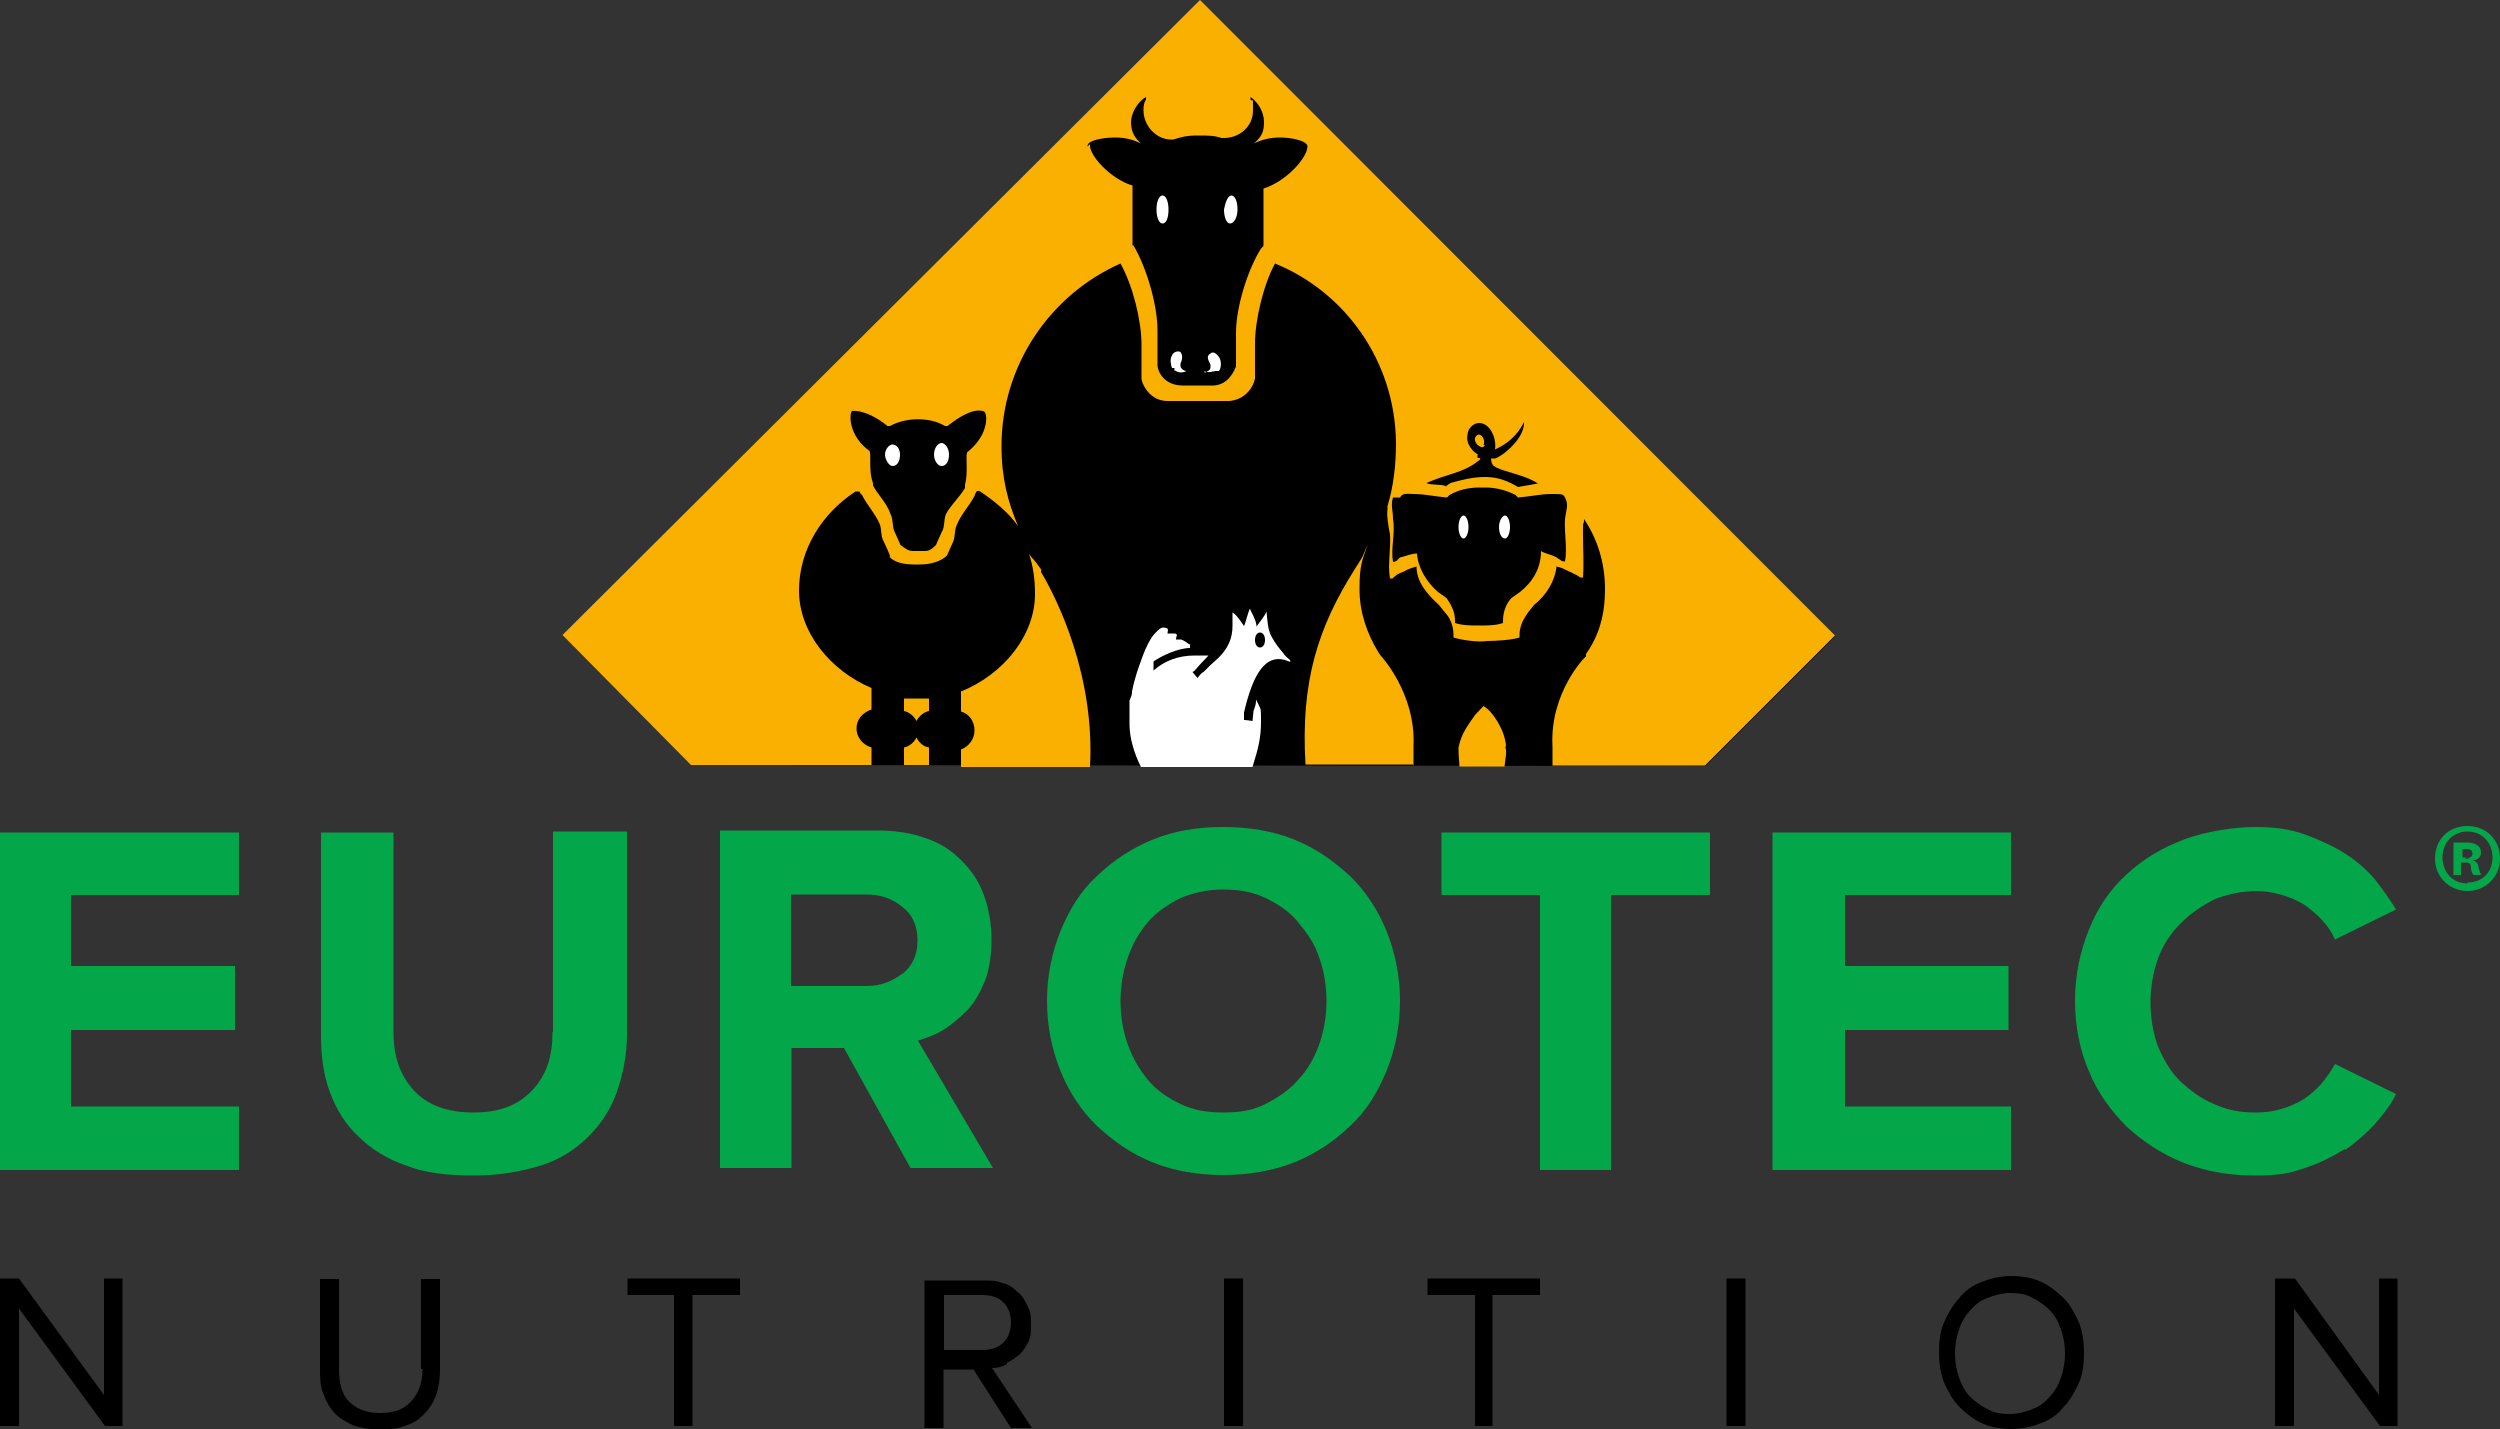 <svg xmlns="http://www.w3.org/2000/svg" id="Camada_1" viewBox="0 0 500 285.8"><rect x="0" y="0" width="500" height="285.8" fill="#333333" stroke="none"/><defs><style>      .st0 {        fill: #fff;      }      .st1 {        fill: #04a64a;      }      .st2 {        fill: #f9b000;      }    </style></defs><polygon points="240 .4 112.7 127 138.5 153 341.1 153.2 367 127.3 240 .4"></polygon><path class="st0" d="M258,132s-1.2-1-1.2-1.2c-1-1.2-1.7-2-2.5-3.5-.8-1.5-.8-3.2-1-5-.2.7-1.5,2.3-2,3,0-.5-.2-1.2-.5-1.8,0-.2-.8-1.5-.8-1.8-.5,1-.8,2.7-1.2,3.5-.5-.7-1.5-2.3-2.3-2.7v2.7c0,4.8-3.5,6.8-4.8,8.2l-1,1c-.5.2-1.2,1.2-1.2,1.2l-1-1.2c.5-.2,1-1,1.5-1.5.5-.5,1.7-1.8,1.7-1.8h-2.7c-3.3,0-6,1-8.3,3v-1.8c1.7-1.2,5-2.7,7.3-2.7v-.7c-.2,0-.8-.5-.8-.5,0,0-.8-.5-1-.5h-1c0-.7.5-1-.2-1.2h-1.5c0-.5.2-.5,0-1,0,0-.5-.2-.8-.2-.8,0-1.5,1-2,1.5-.8,1-1.5,2.5-2,3.8-1,2.7-1.7,4.5-2.3,7.5,0,.5,0,.7-.5,1.8v4.8c0,2.7,1,6,2.3,8.5h22.3c1.2-3.8,1.7-6,1.7-9s0-2.3-.5-3.5l-.5-1c0,.7,0,1-.5,2.3l-.2,2c-.2,0-1-.2-1.7-.2v-1.5c1.7-7.3,4.2-12.3,9-10.2h.3ZM252,126.5c.5,0,1,.5,1,1.5s-.5,1.5-1,1.5-1-.5-1-1.5.5-1.5,1-1.5Z"></path><path class="st2" d="M282.7,153v-3.8c.5-10.5-6.5-18-6.5-18l-.5-.7c-2.3-3.8-3.8-8-3.8-12.7s.5-5.7,1.7-9l-1,2.3c0,.2-1.5,2.5-1.5,2.5-7.5,11.8-11,22.7-10,39.3h-43.3,74-9.2v.2Z"></path><path class="st0" d="M188.3,93.2c1,0,1.5-1,1.5-2.3s-.8-2.3-1.5-2.3-1.5,1-1.5,2.3.8,2.3,1.5,2.3Z"></path><path class="st0" d="M178.5,93.2c1,0,1.5-1,1.5-2.3s-.8-2-1.5-2-1.5,1-1.5,2,.8,2.3,1.5,2.3Z"></path><path class="st2" d="M208.3,114c-1.7-2.5-1.5-1.8-2.5-3.2.8,2.3,1.2,5,1.2,8,0,8.2-6.2,16-14.8,19.5v4c1.7.5,2.7,2,2.7,3.8s-1.2,3.2-2.7,3.8v3.5h25.8c1-18.2-6.5-33.5-9.8-39v-.2Z"></path><path class="st2" d="M185.8,153v-3.5c-1.2-.2-2-1-2.5-2-.5,1-1.5,1.8-2.5,2v3.5h-6.5v-3.5c-1.7-.5-3-2-3-3.8s1.2-3.2,3-3.8v-4.3c-8.3-3.5-14.5-11.2-14.5-19.5s4.7-15.5,11.3-19.8h.8s.2.5.5.7c1,2,2.5,3.5,3.5,5.7.5,1.2.2,2.5.8,3.5.5,1,1.2,2.7,1.2,2.7,0,0,.2.5,0,.5,1.2,1.2,3,1.5,5.2,1.5h.8c2,0,4.2-.5,5.5-1.8h0s.8-1.8,1.2-2.7c.5-1,.2-2.3.8-3.5.8-2,2.5-3.8,3.5-5.7,0,0,.2-.7.5-1h.5c3,2,5.8,4.3,7.7,7-2-4.8-3.3-9.5-3.3-16,0-16.2,9.8-30.3,23.8-36.5h0c2.5,4.5,4.2,11.5,4.2,16.2v7c.5,2,2.3,4.3,5.2,4.3h12.3c3-.2,4.8-2.5,5.2-4.5v-7c0-4.7,1.7-11.8,4-16h0c14,5.7,24,19.5,24.2,35.8,0,4.5-.5,8.8-1.7,12.7v.7c-.2,1.2.2,3.5.5,5,.2,2.7-.5,6,0,8.8h.5s.5-.5.8-.7c.2-.2,1-.5,1.5-.7.8-.5,1.5-.7,2.5-1h0c0,3.2,2.3,5.7,4.5,7.7l1.2,1.5c1,1,1.7,2.7,1.7,4.5h0v.5c1.5.5,5,1,6.7.7h0c1.7,0,5-.2,6.5-.7h0v-.5c0-1.8.8-3.2,1.7-4.5l1.2-1.5c2.5-2,4.2-4.8,4.5-7.7h0c1,.2,1.5.5,2.5,1,.2,0,1,.5,1.5.7l.8.5h.5c.2-3.2,0-5.5,0-8.5s0-1.8.2-2.7v-.5c2.7,4,4.2,8.8,4.2,14s-1.2,9.3-3.8,13v.5c-.2,0-7.3,7.3-6.7,18v3.8h-9.2,39.7l26-26L240,0l-127.5,127,25.7,26h47.5ZM295.8,91c-1.2-.5-2.7-2.3-2.3-4,0-1,.8-2,1.7-2.3,2.5-.7,4.2,2.7,3.8,5.2,1-.5,4-1.8,5.8-5.5.2,3.2-4.2,6.8-5.8,7.3h-.8s0,.5.2,1c.5,1.5,5.8,1.8,9.2,4-1,.2-3,.5-4,.7h0c-2-1.2-4-2-6.5-2s-4.5.5-7,1.2l-1,.7c0-.5-3-.2-3.8-.7,4-1.8,7.3-2,10.2-4.3,0,0,.8-.5.5-.7h-.5v-.7ZM280,99.5c.5-1,1.7-.7,2.7-.7,2.3,0,4.2.5,6.7.7l.5-.5c1.7-1,3.8-1.5,6-1.5h1.2c2.3,0,4.5.7,6,1.5l.5.5c2.5-.2,4.5-.7,6.7-.7s2.3,0,2.7.7c.8,1.5.2,2.5,0,4.3-.2,2.7.5,5.7,0,8.5,0,0-.5,0-.8-.2-.2-.2-.8-.5-1-.7-1-.5-2.3-.7-3-1.2h0c0,3.5-1.7,6.2-4.2,8.2l-1.7,1.2c-1,1-1.7,2.7-1.7,4.5h0v.5c-1.5.5-3,.5-4.8.5h0c-1.5,0-3.3,0-4.8-.5h0v-.5c0-1.8-.8-3.2-1.7-4.5l-1.7-1.2c-2.3-2-4-4.8-4.2-7.7h0c-1,0-2.3.5-3,.7-.5,0-.8.5-1,.7,0,0-.8.5-.8.2-.5-2.7.5-5.5,0-8.5,0-1.8-.5-2.7,0-4.3h1.2ZM217.5,29.2c0-1.2,3.3-1.7,5.5-1.7s3.8.5,5.2,1.2l-.5-.5c-1-1-1.5-2.2-1.5-3.8s1.2-4,3-5v.5c-.5.8-.5,1.5-.5,2.2,0,3,2.5,5.8,5.5,5.8h.5c1.5-.5,2.7-.8,4.8-.8h0c2.3,0,3.3,0,4.8.5h.5c3,0,5.8-2.2,5.8-5.5s0-1.5-.5-2.2v-.5c1.5,1,2.7,3,2.7,5s-.5,2.8-1.5,3.8l-.5.5c1.5-.8,3.3-1.2,5.2-1.2s5.2.5,5.5,1.7h0c0,2.5-4.5,7.2-8.8,8.5v11.5l-.5.5c-2.7,4.3-5,11.8-5,16.8v6.8c-.8,2-2.3,4-5.2,3.8h-5.5c-3,0-4.8-2-5-4v-7c0-5.3-2.3-12.8-4.8-17h-.2v-12c-4.2-1.2-8.8-6-8.5-8.3h0l-.5.5ZM170.5,82.2c2-.2,4.8,1.2,7,3h.5c3.3-1.8,8-1.8,11,0h.5c2.3-1.8,5-3.5,7-3,1,0,.8,2.3.5,3.2-.5,2-2,3.8-3.5,5-.5.2.2,4.3-.5,6.5v.7c-1.2,2-2.7,3.2-3.8,5.2-.5,1.2-.2,2.5-.8,3.5-.5,1-1.2,2.7-1.2,2.7h0c-1,1-1.5,1.2-2.3,1.2h-2.3c-1,0-1.5-.5-2.5-1.2h0s-.8-1.8-1.2-2.7c-.5-1-.2-2.3-.8-3.5-.8-2.3-2.5-3.8-3.5-5.7v-.5c-1-2.5-.2-6.2-.8-6.5-1.7-1.2-3-3-3.5-5-.2-.7-.5-3,.5-3.2l-.5.3Z"></path><path class="st0" d="M246,44.7c.8,0,1.5-1.2,1.5-2.8s-.5-2.8-1.2-2.8-1.2,1.2-1.5,2.8c0,1.5.5,2.8,1.2,2.8Z"></path><path class="st2" d="M301.2,149.2c-.2-3-2.5-6.8-4.5-8l-1.7,1.8c-1.2,1.8-2.7,3.5-3.3,6.5,0,1,0,1.5.2,3.8h9c.2-2,.5-2.7.2-3.8v-.2Z"></path><path class="st0" d="M292.7,107.7c.5,0,1-1,1-2.3s-.5-2.3-1-2.3-1,1-1,2.3.5,2.3,1,2.3Z"></path><path class="st0" d="M301,107.7c.5,0,1-1,1-2.3s-.5-2.3-1-2.3-1.2,1-1.2,2.3.5,2.3,1.2,2.3Z"></path><path class="st2" d="M296.7,89c.5-1-.5-2.5-1.2-2-1.2.7,0,2,0,2,.8.5,1,.7,1.5,0h-.2Z"></path><path class="st0" d="M234.8,74c.8.5,1.5.7,2.5.2-.5,0-1.2-.5-1.2-1v-.5l.2-.5c.2-.7.2-1.2-.2-1.8-.5-.3-1.5,0-1.7.7-.5.7-.2,2,0,2.5h.5v.3Z"></path><polygon class="st0" points="192.3 153 185.8 153 185.8 153 192.3 153"></polygon><path class="st0" d="M240.8,74.2c1,.5,1.7,0,2.5,0h.5c.5-.7.5-2,0-2.8-.5-.7-1.2-1.2-1.7-.7-.5.3-.8.7-.2,1.8l.2.5v.5c0,.5-.8,1-1.2,1v-.3Z"></path><path class="st0" d="M232.5,44.7c.8,0,1.2-1.2,1.2-2.8s-.5-2.8-1.2-2.8-1.2,1.2-1.2,2.8.5,2.8,1.2,2.8Z"></path><path class="st2" d="M180.8,139.7v2.5c1,.2,2,1,2.5,2,.5-1,1.5-1.8,2.5-2v-2.5h-5Z"></path><path class="st1" d="M495,172h0c.8-.2,1.2-.8,1.2-1.5s-.3-1.2-.8-1.5-1-.5-2.2-.5h-2.5v6.5h1.5v-2.5h.8c.8,0,1.2.2,1.2,1s.3,1.2.5,1.5h1.5s-.3-.8-.5-1.5c0-.8-.5-1.2-1.2-1.5h.5ZM493.3,171.5h-.8v-1.7h.8c1,0,1.2.5,1.2,1s-.8,1-1.5,1l.3-.3Z"></path><polygon class="st1" points="288.3 179 308 179 308 234 322.2 234 322.2 179 342 179 342 166.5 288.3 166.5 288.3 179"></polygon><polygon class="st1" points="402.2 221.3 369 221.3 369 206 401.7 206 401.7 193.2 369 193.2 369 179 402.2 179 402.2 166.5 354.5 166.5 354.5 234 402.2 234 402.2 221.3"></polygon><path class="st1" d="M469,230c2.2-1.5,4.2-3.3,6-5.2,1.7-2,3.3-4,4.2-6l-12.2-6c-1.5,2.7-3.5,5.2-6.2,7-2.8,1.7-6,2.7-9.5,2.7s-5.8-.5-8.5-1.7c-2.5-1-4.7-2.7-6.7-4.5-2-2-3.3-4.2-4.5-7-1-2.7-1.5-5.8-1.5-8.8s.5-6,1.5-8.8c1-2.7,2.5-5,4.5-7s4.2-3.5,6.7-4.8c2.5-1,5.5-1.7,8.5-1.7s6.7,1,9.5,2.7c2.8,2,5,4.2,6.2,7l12.2-6c-1.2-2-2.8-4.2-4.2-6-1.7-2-3.8-3.8-6-5.2s-5-2.7-8-3.8-6.2-1.5-10-1.5-9.7.8-14.2,2.5-8.3,4-11.5,7c-3.3,3-5.8,6.7-7.5,11-1.7,4.2-2.8,9-2.8,14.2s1,10,2.8,14.2c1.7,4.2,4.5,8,7.5,11,3.3,3,7,5.5,11.5,7.3,4.5,1.7,9,2.5,14.2,2.5s7-.5,10-1.5,5.5-2.3,8-3.8Z"></path><path class="st1" d="M493.5,165.2c-3.8,0-6.5,2.7-6.5,6.5s3,6.5,6.5,6.5,6.5-2.7,6.5-6.5-2.8-6.5-6.5-6.5ZM493.5,176.7c-3,0-5-2.3-5-5.2s2-5.2,5-5.2,5,2.3,5,5.2-2,5-5,5v.2Z"></path><path class="st1" d="M270,175.2c-3.3-3-6.7-5.5-11.2-7.3-4.2-1.7-9-2.5-14.2-2.5s-9.8.8-14,2.5-8,4.2-11.2,7.3c-3.3,3-5.5,6.7-7.3,11-1.7,4.2-2.7,9-2.7,14s1,9.8,2.7,14,4.2,8,7.3,11c3.3,3,6.7,5.5,11.2,7.3,4.2,1.7,9,2.5,14,2.5s9.8-.8,14.2-2.5c4.2-1.7,8-4.2,11.2-7.3,3.3-3,5.5-6.7,7.3-11,1.7-4.2,2.7-9,2.7-14s-1-9.8-2.7-14-4.2-8-7.3-11ZM263.8,209c-1,2.7-2.3,5-4.2,7-1.7,2-4,3.5-6.5,4.8s-5.2,1.7-8.5,1.7-6-.5-8.5-1.7-4.8-2.7-6.5-4.8-3-4.2-4-7c-1-2.7-1.5-5.8-1.5-8.8s.5-6,1.5-8.8,2.3-5,4-7,4-3.5,6.5-4.8c2.5-1,5.2-1.7,8.5-1.7s6,.5,8.5,1.7,4.8,2.7,6.5,4.8,3.3,4.2,4.2,7c1,2.7,1.5,5.8,1.5,8.8s-.5,6-1.5,8.8Z"></path><path class="st1" d="M110.5,206.5c0,4.8-1.2,8.5-4,11.5s-6.5,4.5-11.8,4.5-9.3-1.5-12-4.5c-2.7-3-4-6.7-4-11.5v-40h-14.5v40.5c0,4.2.5,8,1.8,11.5s3.2,6.5,5.7,8.8c2.5,2.5,5.7,4.5,9.5,5.8,3.8,1.5,8.2,2,13.5,2s9.5-.8,13.5-2c3.8-1.2,7-3.3,9.5-5.8s4.5-5.5,5.7-9,2-7.3,2-11.5v-40.5h-14.8v40l-.2.2Z"></path><path class="st1" d="M183.3,208.2c1.7-.5,3.8-1.2,5.5-2.3s3.3-2.5,4.8-4c1.5-1.7,2.5-3.5,3.5-6,.8-2.3,1.2-5,1.2-8s-.5-6-1.5-8.8-2.5-5-4.5-7-4.2-3.5-7.3-4.5c-2.7-1-6-1.5-9.5-1.5h-31.5v67.5h14.3v-24h10.5l13.3,24h16.5l-15.2-25.8v.3ZM180.5,194.7c-2,1.5-4.2,2.5-7.3,2.5h-15v-18.3h15c3,0,5.2.8,7.3,2.5,2,1.5,3,3.8,3,6.7s-1,5-3,6.7v-.2Z"></path><polygon class="st1" points="0 234 47.8 234 47.8 221.3 14.2 221.3 14.2 206 47 206 47 193.2 14.2 193.2 14.2 179 47.8 179 47.8 166.5 0 166.5 0 234"></polygon><polygon points="20.8 279 3.8 255.7 0 255.7 0 285.2 3.8 285.2 3.8 261.7 21 285.2 24.5 285.2 24.5 255.7 20.8 255.7 20.8 279"></polygon><path d="M84.5,273.8c0,2.7-.7,4.8-2.3,6.5s-3.5,2.3-6.2,2.3-4.7-.8-6.2-2.3-2-3.8-2-6.5v-18h-3.8v18c0,1.7,0,3.5.7,5,.5,1.5,1.2,2.7,2.2,3.8s2.2,1.7,3.8,2.5c1.5.5,3.2.8,5.3.8s3.8-.2,5.2-.8c1.5-.5,2.7-1.2,3.8-2.5,1-1,1.8-2.3,2.3-3.8s.7-3.3.7-5v-18h-3.8v18h.3Z"></path><polygon points="125.5 259 134.8 259 134.8 285.2 138.5 285.2 138.5 259 148 259 148 255.7 125.5 255.7 125.5 259"></polygon><path d="M201.5,272.5c1-.5,1.7-1,2.5-1.7.8-.8,1.2-1.5,1.7-2.5s.5-2.3.5-3.5,0-2.5-.8-3.8c-.5-1-1-2-2-2.7-.8-.8-1.7-1.5-3-1.7-1-.5-2.3-.5-3.8-.5h-11.7v29.5h3.8v-11.7h6l7.5,11.7h4.2l-8-12c1,0,2-.2,3-.8v-.3ZM188.8,270.2v-11.2h7.7c1.7,0,3.3.5,4.2,1.5,1,1,1.5,2.5,1.5,4s-.5,3-1.5,4-2.5,1.5-4.2,1.5h-7.7v.3Z"></path><rect x="244.8" y="255.7" width="3.8" height="29.5"></rect><polygon points="285.5 259 295 259 295 285.2 298.5 285.2 298.5 259 308 259 308 255.7 285.5 255.7 285.5 259"></polygon><rect x="345.3" y="255.7" width="3.8" height="29.5"></rect><path d="M412.8,259.7c-1.2-1.2-2.8-2.5-4.5-3.3s-3.8-1.2-6-1.2-4.2.5-6,1.2-3.3,1.7-4.5,3.3c-1.2,1.2-2.2,3-3,4.8-.8,1.7-1,4-1,6s.3,4.2,1,6c.8,1.7,1.7,3.5,3,4.8s2.8,2.5,4.5,3.3,3.8,1.2,6,1.2,4.2-.5,6-1.2,3.3-1.7,4.5-3.3c1.2-1.2,2.2-3,3-4.8.8-1.7,1-4,1-6s-.3-4.2-1-6c-.8-1.7-1.7-3.5-3-4.8ZM412.2,275.5c-.5,1.5-1.2,2.7-2.2,3.8s-2,2-3.5,2.5c-1.2.5-2.8,1-4.5,1s-3.3-.2-4.5-1c-1.2-.5-2.5-1.5-3.5-2.5s-1.7-2.3-2.2-3.8-.8-3-.8-4.8.3-3.3.8-4.8,1.2-2.7,2.2-3.8,2-2,3.5-2.5c1.2-.5,2.8-1,4.5-1s3.3.2,4.5,1c1.2.5,2.5,1.5,3.5,2.5s1.7,2.3,2.2,3.8.8,3,.8,4.8-.3,3.3-.8,4.8Z"></path><polygon points="475.8 279 459 255.7 455 255.7 455 285.2 458.8 285.2 458.8 261.7 476 285.2 479.5 285.2 479.5 255.7 475.8 255.7 475.8 279"></polygon></svg>